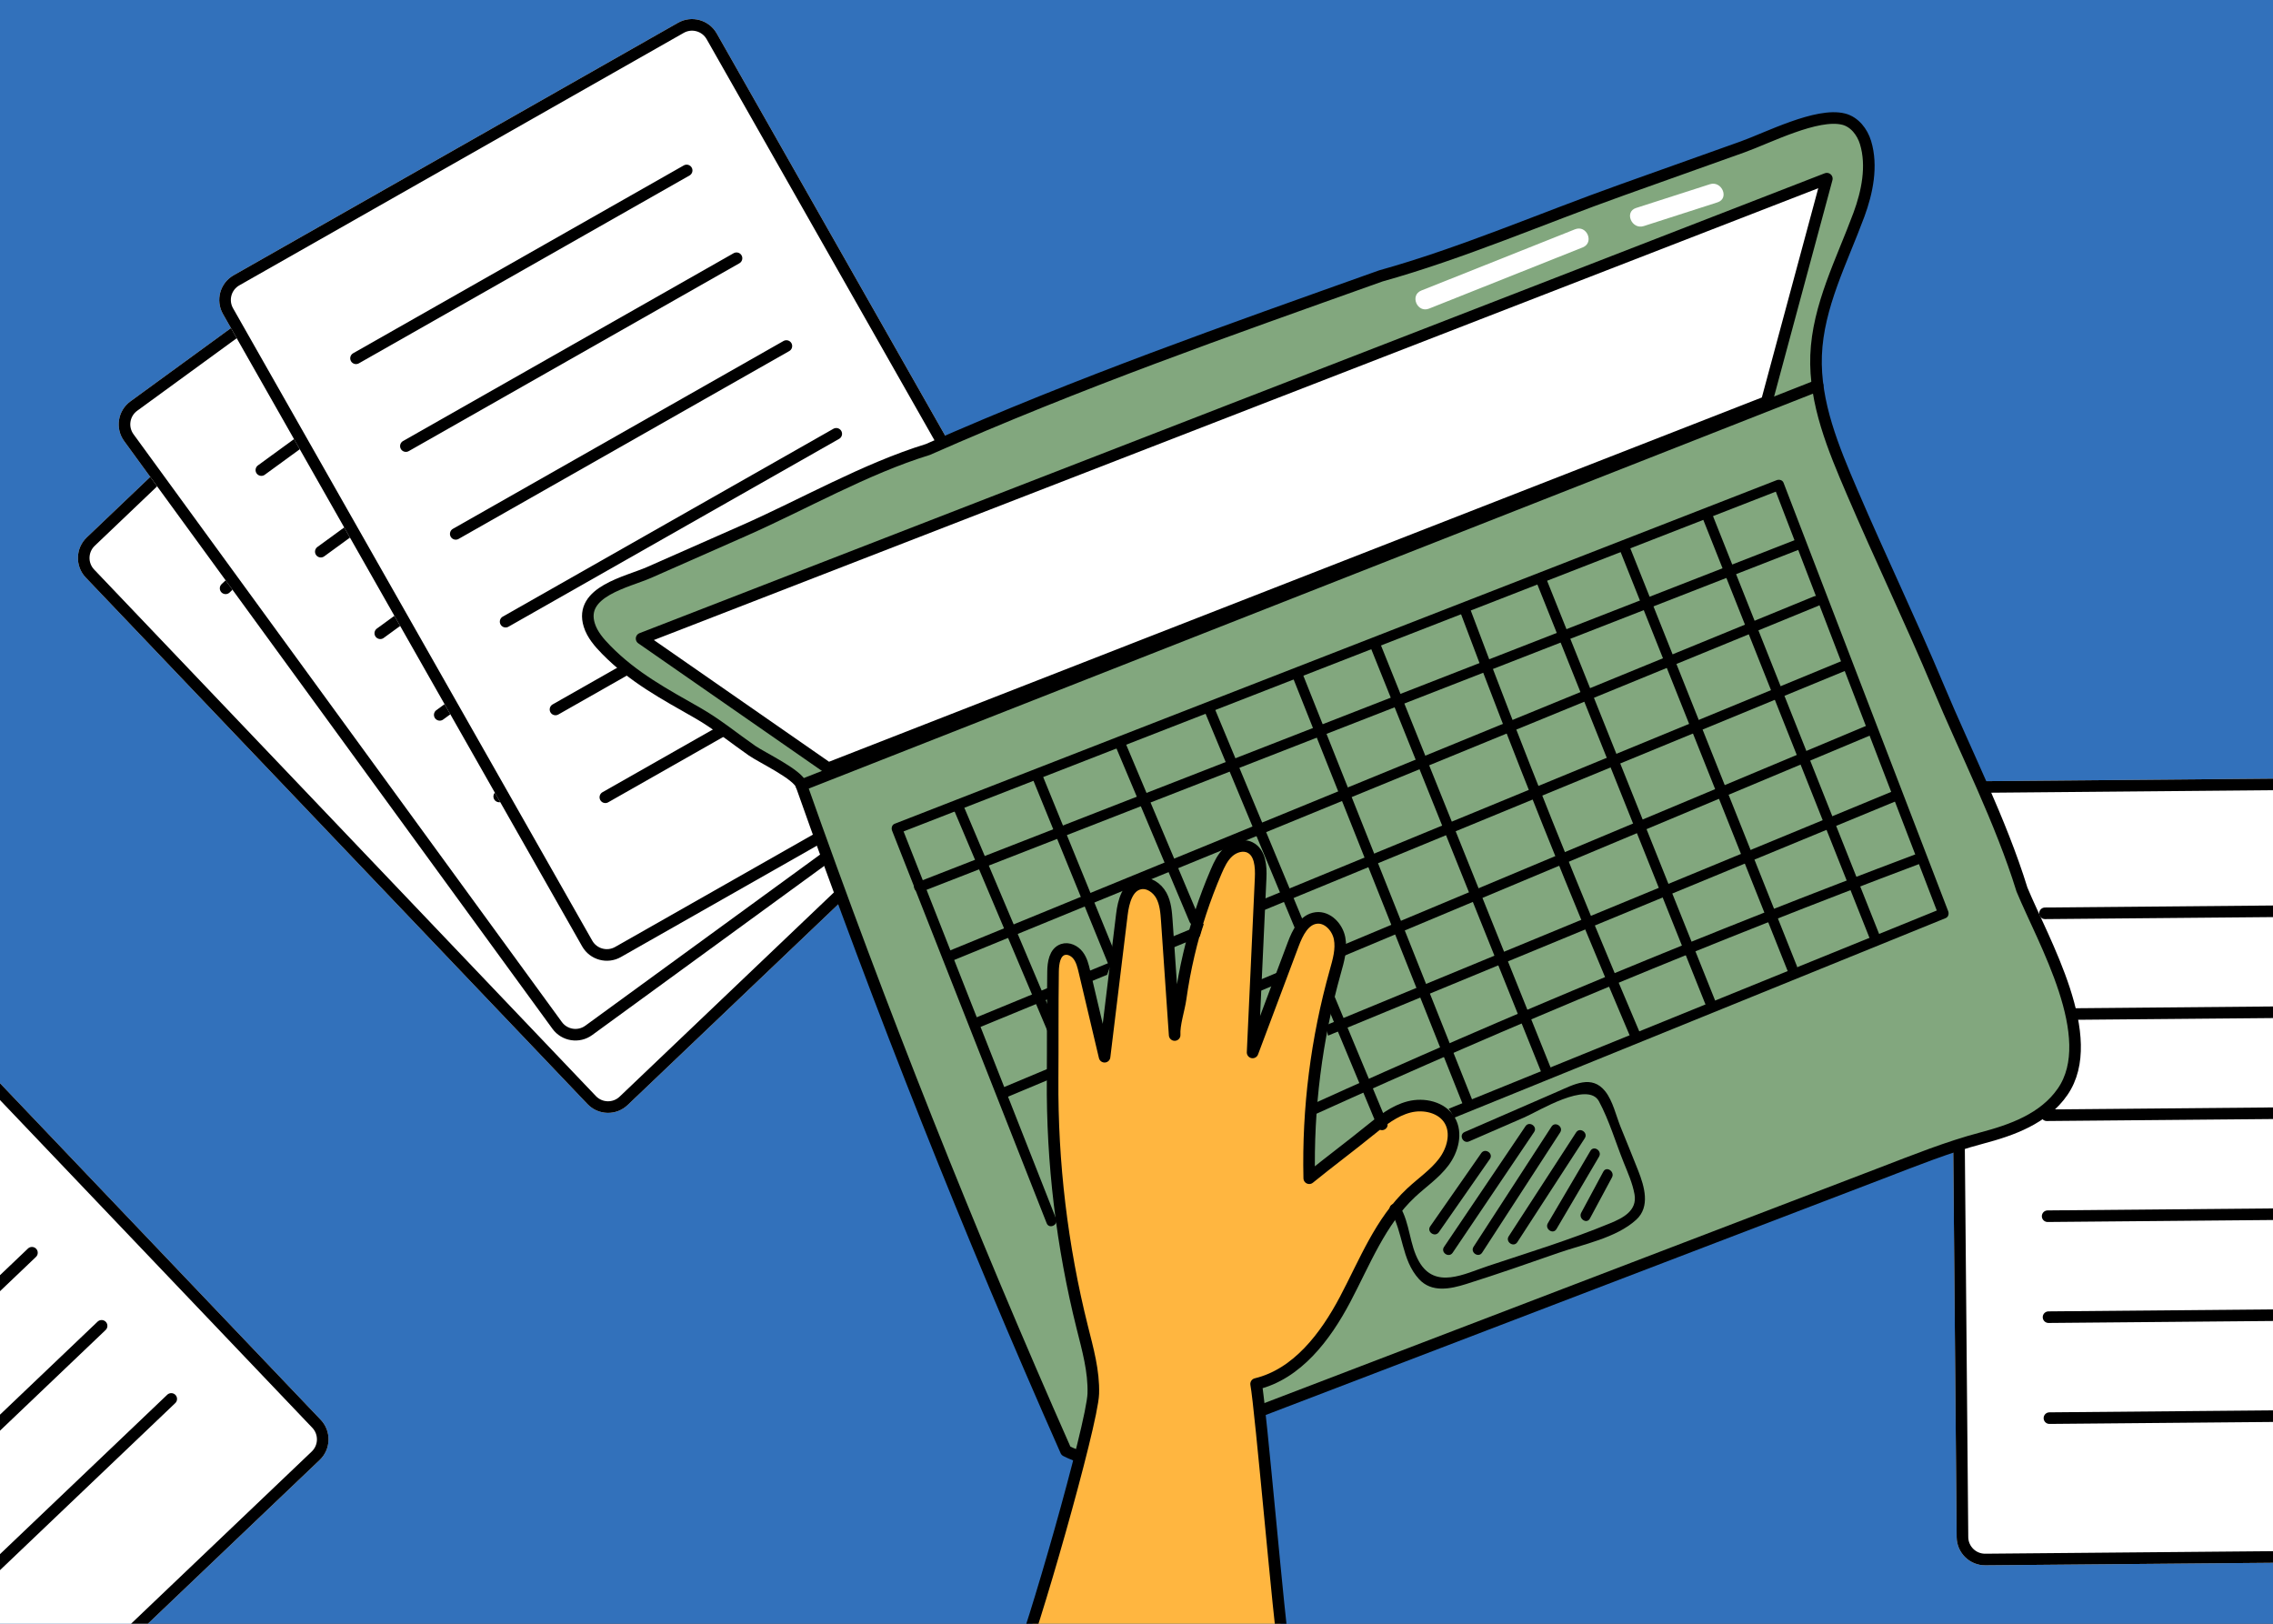 <svg width="560" height="400" viewBox="0 0 560 400" fill="none" xmlns="http://www.w3.org/2000/svg">
<rect x="0" y="0" width="560" height="400" fill="#333333" stroke="none"/>
<g clip-path="url(#clip0_984_6718)">
<rect width="560" height="400" fill="#3271BB"/>
<path fill-rule="evenodd" clip-rule="evenodd" d="M122.409 45.754C119.749 42.962 115.316 42.859 112.522 45.521L21.37 132.392C18.576 135.055 18.466 139.487 21.127 142.28L144.741 271.985C147.402 274.777 151.839 274.885 154.633 272.222L245.785 185.351C248.579 182.689 248.684 178.252 246.023 175.459L122.409 45.754Z" fill="white"/>
<path fill-rule="evenodd" clip-rule="evenodd" d="M122.409 45.754L246.023 175.459C248.684 178.252 248.579 182.689 245.785 185.351L154.633 272.222C151.839 274.885 147.402 274.777 144.741 271.985L21.127 142.28C18.466 139.487 18.576 135.055 21.37 132.392L112.522 45.521C115.316 42.859 119.749 42.962 122.409 45.754ZM120.34 47.726C118.766 46.075 116.141 46.014 114.49 47.587L23.338 134.458C21.683 136.036 21.622 138.656 23.197 140.307L146.81 270.013C148.384 271.664 151.005 271.73 152.66 270.152L243.812 183.281C245.463 181.708 245.528 179.083 243.954 177.432L120.34 47.726Z" fill="black"/>
<path d="M55.582 144.929L123.401 80.295" stroke="black" stroke-width="2.855" stroke-miterlimit="1.5" stroke-linecap="round" stroke-linejoin="round"/>
<path d="M72.743 162.936L140.563 98.302" stroke="black" stroke-width="2.855" stroke-miterlimit="1.5" stroke-linecap="round" stroke-linejoin="round"/>
<path d="M89.901 180.941L157.721 116.307" stroke="black" stroke-width="2.855" stroke-miterlimit="1.5" stroke-linecap="round" stroke-linejoin="round"/>
<path d="M107.062 198.947L174.881 134.313" stroke="black" stroke-width="2.855" stroke-miterlimit="1.5" stroke-linecap="round" stroke-linejoin="round"/>
<path d="M124.222 216.953L192.041 152.319" stroke="black" stroke-width="2.855" stroke-miterlimit="1.5" stroke-linecap="round" stroke-linejoin="round"/>
<path d="M141.382 234.958L209.201 170.324" stroke="black" stroke-width="2.855" stroke-miterlimit="1.5" stroke-linecap="round" stroke-linejoin="round"/>
<path fill-rule="evenodd" clip-rule="evenodd" d="M-44.6 220.049C-47.261 217.257 -51.694 217.153 -54.488 219.816L-145.64 306.687C-148.434 309.349 -148.544 313.782 -145.883 316.574L-22.269 446.28C-19.608 449.072 -15.171 449.18 -12.377 446.517L78.775 359.646C81.569 356.983 81.675 352.546 79.014 349.754L-44.6 220.049Z" fill="white"/>
<path fill-rule="evenodd" clip-rule="evenodd" d="M-44.6 220.049L79.014 349.754C81.675 352.546 81.569 356.983 78.775 359.646L-12.377 446.517C-15.171 449.18 -19.608 449.072 -22.269 446.28L-145.883 316.574C-148.544 313.782 -148.434 309.349 -145.64 306.687L-54.488 219.816C-51.694 217.153 -47.261 217.257 -44.6 220.049ZM-46.67 222.021C-48.244 220.369 -50.869 220.308 -52.519 221.881L-143.672 308.752C-145.327 310.33 -145.387 312.951 -143.813 314.602L-20.199 444.308C-18.625 445.959 -16.005 446.025 -14.35 444.447L76.802 357.576C78.453 356.003 78.518 353.378 76.944 351.726L-46.67 222.021Z" fill="black"/>
<path d="M-59.948 373.241L7.871 308.607" stroke="black" stroke-width="2.855" stroke-miterlimit="1.5" stroke-linecap="round" stroke-linejoin="round"/>
<path d="M-42.787 391.247L25.032 326.612" stroke="black" stroke-width="2.855" stroke-miterlimit="1.5" stroke-linecap="round" stroke-linejoin="round"/>
<path d="M-25.629 409.252L42.191 344.618" stroke="black" stroke-width="2.855" stroke-miterlimit="1.5" stroke-linecap="round" stroke-linejoin="round"/>
<path fill-rule="evenodd" clip-rule="evenodd" d="M620.39 198.271C620.356 194.414 617.191 191.309 613.332 191.343L487.419 192.454C483.559 192.488 480.45 195.648 480.484 199.505L482.063 378.674C482.097 382.53 485.263 385.642 489.122 385.608L615.035 384.498C618.894 384.463 622.004 381.297 621.97 377.44L620.39 198.271Z" fill="white"/>
<path fill-rule="evenodd" clip-rule="evenodd" d="M620.39 198.271L621.97 377.44C622.004 381.297 618.894 384.463 615.035 384.498L489.122 385.608C485.263 385.642 482.097 382.53 482.063 378.674L480.484 199.505C480.45 195.648 483.559 192.488 487.419 192.454L613.332 191.343C617.191 191.309 620.356 194.414 620.39 198.271ZM617.532 198.297C617.511 196.015 615.637 194.176 613.357 194.196L487.444 195.307C485.157 195.327 483.322 197.199 483.342 199.48L484.922 378.648C484.942 380.93 486.81 382.769 489.097 382.749L615.01 381.638C617.29 381.618 619.132 379.746 619.111 377.465L617.532 198.297Z" fill="black"/>
<path d="M503.822 224.988L597.505 224.162" stroke="black" stroke-width="2.855" stroke-miterlimit="1.5" stroke-linecap="round" stroke-linejoin="round"/>
<path d="M504.04 249.86L597.722 249.034" stroke="black" stroke-width="2.855" stroke-miterlimit="1.5" stroke-linecap="round" stroke-linejoin="round"/>
<path d="M504.261 274.732L597.943 273.906" stroke="black" stroke-width="2.855" stroke-miterlimit="1.5" stroke-linecap="round" stroke-linejoin="round"/>
<path d="M504.479 299.604L598.162 298.778" stroke="black" stroke-width="2.855" stroke-miterlimit="1.5" stroke-linecap="round" stroke-linejoin="round"/>
<path d="M504.698 324.477L598.381 323.651" stroke="black" stroke-width="2.855" stroke-miterlimit="1.5" stroke-linecap="round" stroke-linejoin="round"/>
<path d="M504.92 349.349L598.602 348.523" stroke="black" stroke-width="2.855" stroke-miterlimit="1.5" stroke-linecap="round" stroke-linejoin="round"/>
<path fill-rule="evenodd" clip-rule="evenodd" d="M143.65 26.245C141.378 23.128 136.997 22.445 133.878 24.718L32.119 98.883C29 101.156 28.31 105.536 30.582 108.653L136.116 253.451C138.388 256.568 142.773 257.257 145.892 254.984L247.65 180.818C250.769 178.545 251.456 174.16 249.184 171.043L143.65 26.245Z" fill="white"/>
<path fill-rule="evenodd" clip-rule="evenodd" d="M143.65 26.245L249.184 171.043C251.456 174.16 250.769 178.545 247.65 180.818L145.892 254.984C142.773 257.257 138.388 256.568 136.116 253.451L30.582 108.653C28.31 105.536 29 101.156 32.119 98.883L133.878 24.718C136.997 22.445 141.378 23.128 143.65 26.245ZM141.339 27.929C139.996 26.085 137.401 25.68 135.559 27.023L33.8 101.189C31.952 102.536 31.548 105.126 32.892 106.969L138.426 251.767C139.77 253.611 142.359 254.02 144.207 252.673L245.966 178.507C247.809 177.164 248.218 174.57 246.874 172.727L141.339 27.929Z" fill="black"/>
<path d="M64.391 115.799L140.101 60.618" stroke="black" stroke-width="2.855" stroke-miterlimit="1.5" stroke-linecap="round" stroke-linejoin="round"/>
<path d="M79.04 135.899L154.751 80.719" stroke="black" stroke-width="2.855" stroke-miterlimit="1.5" stroke-linecap="round" stroke-linejoin="round"/>
<path d="M93.691 156L169.402 100.819" stroke="black" stroke-width="2.855" stroke-miterlimit="1.5" stroke-linecap="round" stroke-linejoin="round"/>
<path d="M108.34 176.101L184.051 120.92" stroke="black" stroke-width="2.855" stroke-miterlimit="1.5" stroke-linecap="round" stroke-linejoin="round"/>
<path d="M122.991 196.202L198.702 141.021" stroke="black" stroke-width="2.855" stroke-miterlimit="1.5" stroke-linecap="round" stroke-linejoin="round"/>
<path d="M137.641 216.303L213.351 161.122" stroke="black" stroke-width="2.855" stroke-miterlimit="1.5" stroke-linecap="round" stroke-linejoin="round"/>
<path fill-rule="evenodd" clip-rule="evenodd" d="M176.579 8.237C174.674 4.883 170.398 3.709 167.043 5.615L57.557 67.81C54.202 69.716 53.021 73.99 54.926 77.344L143.427 233.137C145.332 236.491 149.611 237.67 152.967 235.764L262.452 173.569C265.808 171.663 266.986 167.383 265.08 164.03L176.579 8.237Z" fill="white"/>
<path fill-rule="evenodd" clip-rule="evenodd" d="M176.579 8.237L265.08 164.03C266.986 167.383 265.808 171.663 262.452 173.569L152.967 235.764C149.611 237.67 145.332 236.491 143.427 233.137L54.926 77.344C53.021 73.99 54.202 69.716 57.557 67.81L167.043 5.615C170.398 3.709 174.674 4.883 176.579 8.237ZM174.094 9.649C172.967 7.665 170.435 6.97 168.452 8.096L58.967 70.291C56.978 71.421 56.285 73.948 57.412 75.932L145.913 231.725C147.04 233.709 149.566 234.407 151.554 233.278L261.04 171.083C263.022 169.956 263.722 167.425 262.595 165.442L174.094 9.649Z" fill="black"/>
<path d="M87.711 88.263L169.171 41.989" stroke="black" stroke-width="2.855" stroke-miterlimit="1.5" stroke-linecap="round" stroke-linejoin="round"/>
<path d="M99.996 109.89L181.456 63.616" stroke="black" stroke-width="2.855" stroke-miterlimit="1.5" stroke-linecap="round" stroke-linejoin="round"/>
<path d="M112.282 131.517L193.742 85.243" stroke="black" stroke-width="2.855" stroke-miterlimit="1.5" stroke-linecap="round" stroke-linejoin="round"/>
<path d="M124.568 153.145L206.028 106.87" stroke="black" stroke-width="2.855" stroke-miterlimit="1.5" stroke-linecap="round" stroke-linejoin="round"/>
<path d="M136.854 174.772L218.314 128.497" stroke="black" stroke-width="2.855" stroke-miterlimit="1.5" stroke-linecap="round" stroke-linejoin="round"/>
<path d="M149.139 196.399L230.598 150.124" stroke="black" stroke-width="2.855" stroke-miterlimit="1.5" stroke-linecap="round" stroke-linejoin="round"/>
<path d="M259.715 280.191C257.249 281.209 254.783 282.227 252.317 283.245C250.783 283.878 251.813 286.226 253.34 285.598C255.854 284.557 258.368 283.52 260.882 282.483C260.267 281.846 259.862 281.031 259.715 280.191Z" fill="black"/>
<path d="M340.176 67.974C360.256 62.371 379.957 53.79 399.597 46.789C409.501 43.255 419.404 39.726 429.308 36.192C435.476 33.996 447.672 27.684 454.227 29.349C456.897 30.029 458.812 32.49 459.611 35.117C461.366 40.892 460.019 47.371 457.999 52.849C453.791 64.247 447.889 75.397 447.432 87.532C446.993 99.254 451.7 110.48 456.323 121.262C463.19 137.291 470.83 153.153 477.52 169.127C484.377 185.5 492.912 202.182 498.148 219.127C503.412 231.878 517.403 255.593 508.161 268.955C503.582 275.577 495.705 278.383 488.245 280.354C479.838 282.575 471.684 285.876 463.477 289.019C445.427 295.926 427.382 302.834 409.333 309.737C372.861 323.693 336.393 337.649 299.92 351.605C287.025 356.54 274.923 363.667 262.616 357.418C238.779 303.6 217.024 248.861 197.417 193.368C196.488 190.741 187.699 186.599 185.298 184.935C180.91 181.893 176.591 178.33 171.956 175.684C163.79 171.02 156.084 166.949 149.353 160.075C147.618 158.302 145.93 156.362 145.187 153.998C142.585 145.709 154.53 143.398 159.961 141.003C167.71 137.586 175.459 134.169 183.207 130.748C197.988 124.232 213.167 115.477 228.594 110.731C266.381 94.066 301.273 81.848 340.176 67.974Z" fill="#82A77E" stroke="black" stroke-width="2.856" stroke-miterlimit="2" stroke-linejoin="round"/>
<path d="M158.072 157.308L204.06 189.256L435.255 98.985L450.079 44.015L158.072 157.308Z" fill="white" stroke="black" stroke-width="2.856" stroke-miterlimit="2" stroke-linejoin="round"/>
<path d="M250.672 410.401C253.982 403.609 269.123 350.872 269.356 343.326C269.527 337.791 267.986 332.364 266.64 326.991C261.64 307.024 259.178 286.43 259.332 265.848C259.401 256.694 259.308 248.475 259.44 239.318C259.47 237.212 259.843 234.606 261.839 233.916C263.202 233.447 264.745 234.216 265.617 235.36C266.489 236.504 266.841 237.948 267.172 239.348C268.825 246.34 270.479 253.327 272.133 260.319C273.557 248.624 274.981 236.925 276.405 225.23C276.783 222.132 277.765 218.33 280.829 217.675C282.944 217.225 285.091 218.701 286.122 220.596C287.152 222.491 287.321 224.72 287.469 226.873C288.113 236.239 288.757 245.604 289.401 254.969C289.224 252.406 290.493 248.657 290.862 246.027C291.373 242.376 292.051 238.752 292.891 235.164C294.526 228.168 296.78 221.316 299.623 214.715C300.382 212.953 301.217 211.158 302.642 209.873C304.063 208.588 306.227 207.926 307.95 208.77C310.488 210.014 310.716 213.472 310.585 216.29C309.926 230.614 309.264 244.938 308.605 259.262C311.94 250.38 315.275 241.498 318.61 232.616C319.672 229.783 321.277 226.501 324.291 226.136C327.064 225.8 329.493 228.395 330.031 231.133C330.567 233.867 329.738 236.663 328.985 239.35C324.338 255.873 322.163 273.087 322.557 290.246C327.59 286.16 332.489 282.533 337.522 278.448C340.448 276.071 343.5 273.632 347.151 272.691C350.803 271.75 355.243 272.742 357.165 275.982C359.033 279.141 357.911 283.322 355.7 286.258C353.493 289.193 350.374 291.289 347.686 293.797C340.09 300.886 336.232 310.956 331.381 320.13C326.527 329.304 319.579 338.498 309.466 340.932C310.586 346.794 315.237 400.984 316.356 406.845C286.668 415.966 267.869 414.398 250.672 410.401Z" fill="#FFB640" stroke="black" stroke-width="2.856" stroke-miterlimit="2" stroke-linejoin="round"/>
<path d="M237.2 198.078C236.555 196.553 234.231 197.645 234.872 199.161C242.585 217.395 250.298 235.628 258.011 253.861C258.656 255.39 260.98 254.294 260.339 252.778C252.626 234.544 244.913 216.311 237.2 198.078Z" fill="black"/>
<path d="M256.583 190.371C255.956 188.834 253.633 189.929 254.254 191.455C260.652 207.137 267.05 222.82 273.448 238.507C274.073 240.04 276.397 238.945 275.776 237.423C269.378 221.737 262.98 206.054 256.583 190.371Z" fill="black"/>
<path d="M276.972 182.291C276.329 180.762 274.005 181.857 274.644 183.374C280.784 197.948 286.925 212.521 293.066 227.095C293.709 228.624 296.032 227.532 295.394 226.016C289.253 211.438 283.113 196.864 276.972 182.291Z" fill="black"/>
<path d="M320.031 230.669C320.245 229.595 321.041 229.035 321.896 228.903C314.288 210.628 306.675 192.349 299.066 174.07C298.429 172.541 296.102 173.632 296.735 175.153C304.478 193.753 312.226 212.348 319.969 230.947C319.989 230.857 320.012 230.763 320.031 230.669Z" fill="black"/>
<path d="M341.758 276.594C337.26 265.794 332.762 254.989 328.264 244.188C328.356 245.217 328.11 245.917 327.705 246.892C327.533 247.306 327.282 247.602 326.994 247.811C331.138 257.767 335.286 267.722 339.43 277.678C340.068 279.206 342.391 278.111 341.758 276.594Z" fill="black"/>
<path d="M321.043 166.291C320.429 164.753 318.084 165.801 318.693 167.331C332.599 202.26 346.509 237.193 360.415 272.122C361.029 273.66 363.375 272.612 362.765 271.082C348.855 236.153 334.949 201.224 321.043 166.291Z" fill="black"/>
<path d="M339.8 157.912C339.186 156.374 336.827 157.398 337.44 158.924L379.691 264.066C380.309 265.604 382.664 264.58 382.051 263.054C367.968 228.005 353.886 192.96 339.8 157.912Z" fill="black"/>
<path d="M361.955 149.34C361.373 147.788 359.051 148.888 359.624 150.424C372.89 185.804 386.934 220.887 401.75 255.653C402.4 257.177 404.723 256.082 404.078 254.57C389.265 219.807 375.217 184.72 361.955 149.34Z" fill="black"/>
<path d="M380.736 142.013C380.122 140.471 377.795 141.57 378.408 143.093C392.344 177.907 406.28 212.717 420.216 247.527C420.834 249.065 423.157 247.97 422.544 246.444C408.608 211.634 394.672 176.823 380.736 142.013Z" fill="black"/>
<path d="M401.251 134.044C400.637 132.506 398.315 133.601 398.924 135.127C412.742 169.778 426.56 204.429 440.378 239.08C440.992 240.618 443.314 239.523 442.705 237.997C428.887 203.346 415.069 168.695 401.251 134.044Z" fill="black"/>
<path d="M421.632 126.133C421.022 124.595 418.7 125.69 419.305 127.217C433.087 161.874 446.865 196.535 460.647 231.196C461.26 232.734 463.583 231.639 462.974 230.112C449.196 195.451 435.414 160.79 421.632 126.133Z" fill="black"/>
<path d="M442.556 132.906C370.347 161.065 298.138 189.22 225.928 217.375C224.381 217.976 225.481 220.292 227.014 219.696C299.223 191.541 371.433 163.386 443.642 135.231C445.189 134.626 444.092 132.31 442.556 132.906Z" fill="black"/>
<path d="M446.907 146.914C375.602 176.135 304.301 205.356 232.997 234.577C231.46 235.205 232.558 237.525 234.082 236.897C305.387 207.676 376.688 178.456 447.993 149.234C449.531 148.606 448.433 146.29 446.907 146.914Z" fill="black"/>
<path d="M260.156 243.581C260.111 243.256 260.078 242.927 260.061 242.597C253.38 245.35 246.698 248.099 240.017 250.852C238.482 251.485 239.579 253.8 241.102 253.173C247.484 250.545 253.865 247.917 260.246 245.289C260.214 244.721 260.186 244.149 260.156 243.581Z" fill="black"/>
<path d="M267.911 239.364C268.472 240.037 268.82 240.878 268.843 241.749L272.756 240.14C273.141 239.049 273.546 237.968 273.943 236.88C271.932 237.708 269.922 238.536 267.911 239.364Z" fill="black"/>
<path d="M287.388 231.345C287.494 231.63 287.576 231.941 287.62 232.286C287.689 232.844 287.73 233.403 287.754 233.963C290.366 232.885 292.979 231.81 295.593 230.735C295.904 229.664 296.239 228.608 296.595 227.55C293.525 228.816 290.457 230.08 287.388 231.345Z" fill="black"/>
<path d="M453.539 162.924C405.533 182.691 357.531 202.458 309.525 222.229C309.759 222.952 309.768 223.796 309.426 224.735C309.38 224.855 309.334 224.975 309.287 225.094C357.733 205.145 406.179 185.193 454.625 165.244C456.158 164.612 455.065 162.296 453.539 162.924Z" fill="black"/>
<path d="M258.85 262.99L246.513 268.158C244.981 268.798 246.077 271.118 247.598 270.478L259.138 265.644C258.921 264.791 258.827 263.892 258.85 262.99Z" fill="black"/>
<path d="M316.466 241.623C316.739 240.542 317.078 239.461 317.499 238.416L308.405 242.225C308.771 243.001 309.042 243.822 309.217 244.661L316.466 241.623Z" fill="black"/>
<path d="M460.019 178.703L328.91 233.634C329.442 234.336 329.748 235.2 329.722 236.07L461.105 181.023C462.638 180.383 461.54 178.063 460.019 178.703Z" fill="black"/>
<path d="M466.306 194.929C419.681 214.173 373.056 233.417 326.432 252.661C326.799 253.457 327.041 254.268 327.185 255.125C373.9 235.84 420.612 216.558 467.328 197.277C468.861 196.645 467.831 194.297 466.306 194.929Z" fill="black"/>
<path d="M471.714 210.54C421.378 229.468 371.687 250.061 322.724 272.284C321.21 272.972 322.303 275.288 323.806 274.605C372.773 252.386 422.464 231.792 472.795 212.86C474.352 212.275 473.25 209.96 471.714 210.54Z" fill="black"/>
<path d="M388.044 56.483C375.418 61.514 362.796 66.539 350.175 71.569C347.264 72.729 349.167 77.186 352.069 76.027C364.695 71.001 377.316 65.971 389.938 60.941C392.849 59.782 390.947 55.328 388.044 56.483Z" fill="white"/>
<path d="M421.254 45.386C415.194 47.334 409.138 49.282 403.079 51.234C400.096 52.191 402.018 56.643 404.977 55.691C411.033 53.744 417.092 51.792 423.148 49.844C426.131 48.887 424.208 44.434 421.254 45.386Z" fill="white"/>
<path d="M197.441 193.438L447.802 94.992" stroke="black" stroke-width="2.858" stroke-miterlimit="1.5" stroke-linecap="round" stroke-linejoin="round"/>
<path d="M439.409 118.914C439.149 118.233 438.317 118.056 437.702 118.295C365.273 146.506 292.84 174.722 220.408 202.934C219.726 203.201 219.544 204.019 219.786 204.636C232.479 236.867 245.173 269.099 257.866 301.334C258.473 302.873 260.796 301.778 260.195 300.251C247.667 268.438 235.14 236.63 222.613 204.818C294.247 176.916 365.879 149.015 437.51 121.113L477.165 224.299C437.08 240.579 396.995 256.856 356.91 273.136C357.446 273.83 357.887 274.586 358.221 275.368L479.352 226.172C480.034 225.897 480.213 225.095 479.973 224.47C466.454 189.286 452.931 154.098 439.409 118.914Z" fill="black"/>
<path d="M403.631 288.45C402.206 284.802 400.706 281.183 399.241 277.554C398.15 274.838 397.341 271.19 395.502 268.865C392.175 264.65 387.757 267.16 383.697 268.927C376.082 272.235 368.468 275.548 360.849 278.861C359.329 279.521 360.423 281.841 361.935 281.182C366.506 279.193 371.073 277.209 375.644 275.22C378.949 273.785 391.189 266.198 393.932 271.297C396.459 275.996 398.056 281.472 400.049 286.418C401.074 288.968 402.19 291.46 402.689 294.172C403.442 298.288 399.752 300.075 396.76 301.316C386.974 305.372 376.689 308.515 366.646 311.858C360.792 313.803 353.583 317.711 349.619 310.792C347.203 306.572 347.43 301.413 344.884 297.172C344.042 295.768 341.71 296.839 342.556 298.256C345.776 303.624 345.221 310.283 349.58 315.08C352.711 318.522 357.356 317.531 361.244 316.307C368.839 313.912 376.37 311.295 383.887 308.662C390.054 306.506 398.166 304.985 403.111 300.479C406.644 297.262 405.103 292.22 403.631 288.45Z" fill="black"/>
<path d="M375.831 277.443C369.145 287.351 362.454 297.259 355.768 307.17C354.846 308.537 356.966 309.981 357.892 308.606C364.582 298.699 371.268 288.791 377.954 278.879C378.881 277.512 376.757 276.068 375.831 277.443Z" fill="black"/>
<path d="M382.249 277.532C375.844 287.4 369.44 297.268 363.039 307.14C362.142 308.522 364.261 309.966 365.162 308.576L384.377 278.968C385.274 277.587 383.154 276.142 382.249 277.532Z" fill="black"/>
<path d="M364.936 284.068C360.745 290.08 356.554 296.092 352.366 302.103C351.419 303.459 353.543 304.899 354.49 303.543C358.681 297.532 362.873 291.52 367.064 285.504C368.007 284.153 365.883 282.708 364.936 284.068Z" fill="black"/>
<path d="M388.31 278.966C382.777 287.494 377.239 296.026 371.702 304.555C370.804 305.936 372.924 307.385 373.829 305.995C379.363 297.463 384.9 288.934 390.438 280.402C391.335 279.02 389.215 277.575 388.31 278.966Z" fill="black"/>
<path d="M391.832 283.505C388.334 289.447 384.84 295.388 381.345 301.334C380.511 302.748 382.631 304.201 383.469 302.77C386.967 296.828 390.461 290.887 393.955 284.941C394.786 283.527 392.67 282.074 391.832 283.505Z" fill="black"/>
<path d="M395.013 288.625C393.199 291.999 391.384 295.373 389.57 298.748C388.797 300.187 390.914 301.644 391.698 300.188C393.512 296.809 395.326 293.435 397.141 290.06C397.914 288.625 395.797 287.164 395.013 288.625Z" fill="black"/>
</g>
<defs>
<clipPath id="clip0_984_6718">
<rect width="560" height="400" fill="white"/>
</clipPath>
</defs>
</svg>
